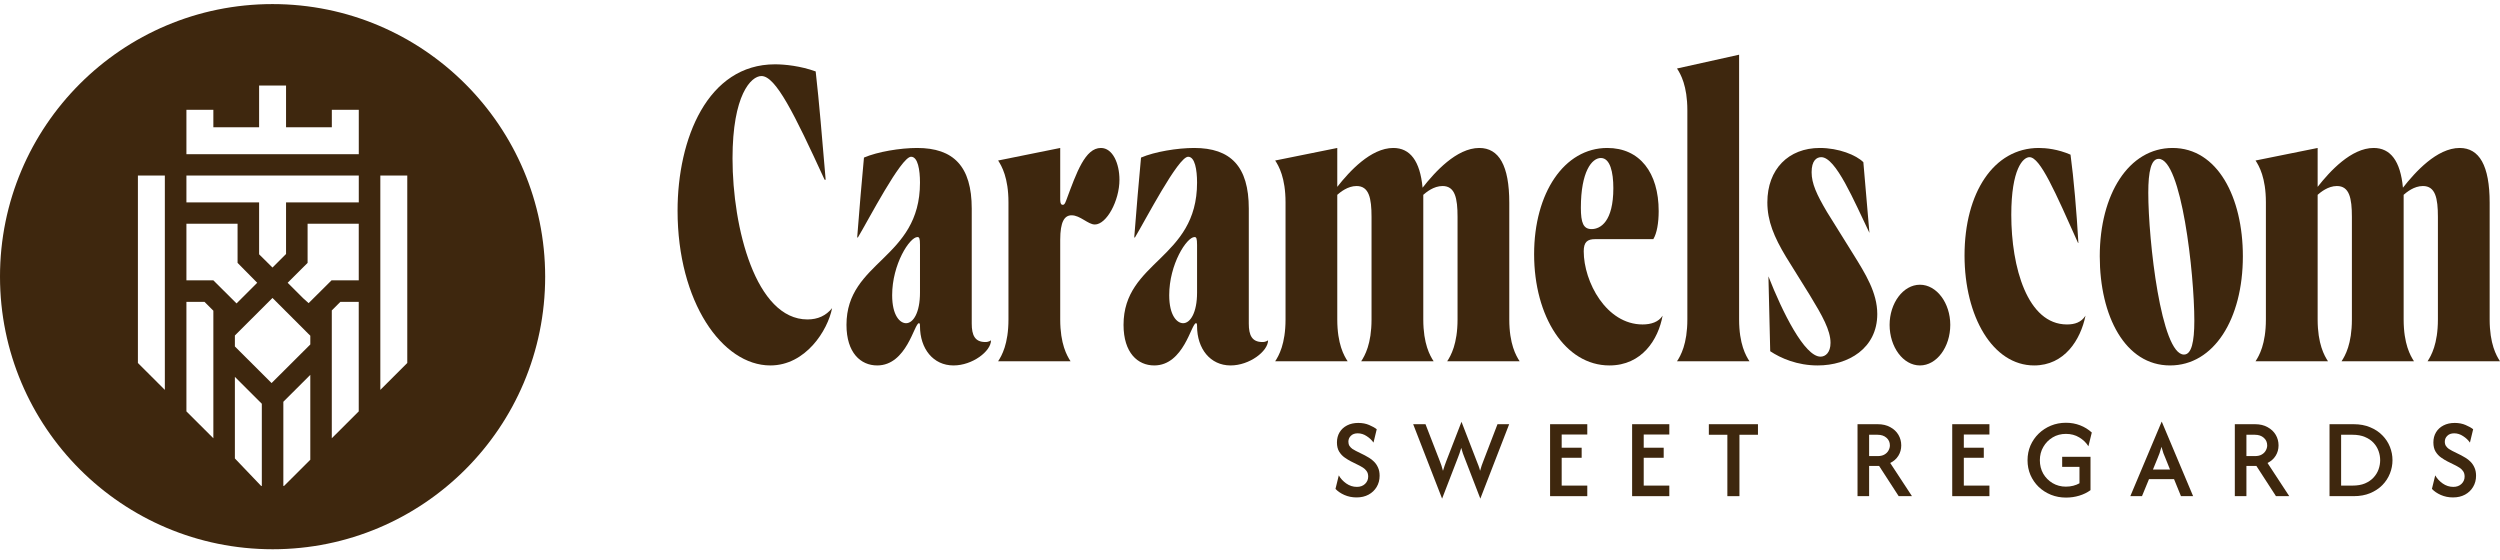 <svg xmlns="http://www.w3.org/2000/svg" fill="none" viewBox="0 0 210 47" height="47" width="210">
<path fill="#3E270E" d="M45.794 23.24C45.799 35.886 35.551 46.137 22.905 46.137C10.259 46.137 0.004 35.886 1.31739e-06 23.24C-0.004 10.594 10.244 0.343 22.89 0.343C35.535 0.343 45.79 10.594 45.794 23.24ZM27.874 9.226V10.692H24.028V7.182H21.765V10.692H17.922V9.226H15.659V12.951H30.138V9.226H27.874ZM31.948 32.75L34.211 30.491V14.747H31.948V32.75ZM22.813 32.177L26.066 28.934V28.198L25.899 28.037L22.889 25.028L19.73 28.181V29.102L22.813 32.177ZM25.924 25.463L25.471 25.057L24.163 23.753L25.838 22.082V18.796H30.135V23.549H27.849L25.924 25.463ZM11.584 30.491V14.747H13.847V32.75L11.584 30.491ZM30.138 14.747H15.659V17.001H21.765V21.361L22.889 22.474L24.028 21.337V17.001H30.138V14.747ZM19.87 25.487L17.922 23.549H15.659V18.796H19.956V22.082L21.606 23.753L19.87 25.487ZM19.73 31.657V38.51L21.937 40.821H21.993V33.915L19.73 31.657ZM23.801 40.821V33.749L26.065 31.489V38.619L23.858 40.821H23.801ZM27.871 26.074V36.814L30.134 34.556V25.358H28.589L27.871 26.074ZM15.659 25.358H17.18L17.922 26.098V36.814L15.659 34.556V25.358Z" clip-rule="evenodd" fill-rule="evenodd"></path>
<path fill="#3E270E" d="M189.465 30.346C189.765 29.889 190.335 28.905 190.335 26.833V16.996C190.335 14.924 189.765 13.94 189.465 13.483L194.682 12.429V15.696C195.701 14.396 197.499 12.429 199.388 12.429C200.797 12.429 201.636 13.518 201.846 15.767C202.865 14.467 204.694 12.429 206.613 12.429C208.261 12.429 209.131 13.905 209.131 17.031V26.833C209.131 28.905 209.7 29.889 210 30.346H203.915C204.214 29.889 204.784 28.905 204.784 26.833V18.226C204.784 16.645 204.574 15.626 203.525 15.626C202.775 15.626 202.146 16.153 201.906 16.364V26.833C201.906 28.905 202.476 29.889 202.775 30.346H196.69C196.99 29.889 197.559 28.905 197.559 26.833V18.226C197.559 16.645 197.35 15.626 196.3 15.626C195.551 15.626 194.921 16.153 194.682 16.364V26.833C194.682 28.905 195.251 29.889 195.551 30.346H189.465Z"></path>
<path fill="#3E270E" d="M182.285 30.697C178.508 30.697 176.38 26.552 176.38 21.528C176.38 16.329 178.808 12.429 182.495 12.429C186.272 12.429 188.401 16.575 188.401 21.528C188.401 26.797 185.972 30.697 182.285 30.697ZM180.456 16.188C180.456 20.193 181.536 29.784 183.454 29.784C184.084 29.784 184.324 28.73 184.324 26.938C184.324 22.968 183.244 13.343 181.326 13.343C180.696 13.343 180.456 14.396 180.456 16.188Z"></path>
<path fill="#3E270E" d="M170.867 30.697C167.389 30.697 165.021 26.587 165.021 21.458C165.021 16.188 167.479 12.429 171.256 12.429C171.886 12.429 172.875 12.535 173.924 12.991C174.194 14.994 174.434 17.769 174.584 20.404H174.554C172.635 16.118 171.376 13.202 170.477 13.202C169.937 13.202 168.948 14.186 168.948 18.05C168.948 22.441 170.297 27.254 173.624 27.254C174.284 27.254 174.824 27.078 175.183 26.517C174.764 28.554 173.415 30.697 170.867 30.697Z"></path>
<path fill="#3E270E" d="M161.275 30.697C159.866 30.697 158.727 29.151 158.727 27.289C158.727 25.462 159.866 23.917 161.275 23.917C162.684 23.917 163.823 25.462 163.823 27.289C163.823 29.151 162.684 30.697 161.275 30.697Z"></path>
<path fill="#3E270E" d="M152.685 30.697C150.976 30.697 149.598 30.1 148.698 29.503L148.548 23.214C149.717 26.2 151.576 29.959 152.925 29.959C153.345 29.959 153.764 29.608 153.764 28.8C153.764 27.746 153.075 26.517 152.026 24.795L150.017 21.563C149.028 19.912 148.458 18.577 148.458 16.996C148.458 14.221 150.227 12.429 152.865 12.429C154.454 12.429 155.923 13.026 156.522 13.624L157.032 19.561C155.743 16.891 154.214 13.202 152.985 13.202C152.595 13.202 152.176 13.483 152.176 14.467C152.176 15.415 152.595 16.329 153.465 17.804L155.653 21.317C156.702 23.003 157.691 24.584 157.691 26.376C157.691 29.257 155.263 30.697 152.685 30.697Z"></path>
<path fill="#3E270E" d="M140.869 30.346C141.169 29.889 141.738 28.905 141.738 26.833V9.267C141.738 7.195 141.169 6.211 140.869 5.754L146.085 4.595V26.833C146.085 28.905 146.655 29.889 146.955 30.346H140.869Z"></path>
<path fill="#3E270E" d="M135.192 30.697C131.474 30.697 128.866 26.587 128.866 21.352C128.866 16.223 131.385 12.429 135.012 12.429C137.74 12.429 139.329 14.502 139.329 17.734C139.329 18.718 139.179 19.596 138.879 20.088H133.993C133.333 20.088 133.033 20.334 133.033 21.106C133.033 23.671 134.922 27.254 137.98 27.254C138.699 27.254 139.329 27.043 139.658 26.517C139.299 28.519 137.92 30.697 135.192 30.697ZM132.793 17.453C132.793 18.718 133.003 19.244 133.693 19.244C134.442 19.244 135.521 18.612 135.521 15.802C135.521 14.467 135.252 13.272 134.472 13.272C133.723 13.272 132.793 14.396 132.793 17.453Z"></path>
<path fill="#3E270E" d="M107.115 30.346C107.415 29.889 107.985 28.905 107.985 26.833V16.996C107.985 14.924 107.415 13.94 107.115 13.483L112.331 12.429V15.696C113.351 14.396 115.149 12.429 117.038 12.429C118.447 12.429 119.286 13.518 119.496 15.767C120.515 14.467 122.344 12.429 124.262 12.429C125.911 12.429 126.78 13.905 126.78 17.031V26.833C126.78 28.905 127.35 29.889 127.65 30.346H121.564C121.864 29.889 122.434 28.905 122.434 26.833V18.226C122.434 16.645 122.224 15.626 121.175 15.626C120.425 15.626 119.796 16.153 119.556 16.364V26.833C119.556 28.905 120.125 29.889 120.425 30.346H114.34C114.64 29.889 115.209 28.905 115.209 26.833V18.226C115.209 16.645 114.999 15.626 113.95 15.626C113.201 15.626 112.571 16.153 112.331 16.364V26.833C112.331 28.905 112.901 29.889 113.201 30.346H107.115Z"></path>
<path fill="#3E270E" d="M96.955 30.697C95.576 30.697 94.377 29.643 94.377 27.289C94.377 21.914 100.553 21.774 100.553 15.345C100.553 14.256 100.373 13.167 99.803 13.167C98.964 13.167 96.206 18.507 95.336 19.947H95.276C95.456 17.558 95.666 15.204 95.846 13.237C96.985 12.745 98.904 12.429 100.313 12.429C103.37 12.429 104.899 13.975 104.899 17.523V27.184C104.899 28.168 105.169 28.73 106.038 28.73C106.128 28.73 106.308 28.73 106.518 28.589C106.518 29.503 104.959 30.697 103.37 30.697C101.662 30.697 100.553 29.292 100.553 27.395C100.553 27.184 100.523 27.149 100.463 27.149C100.073 27.149 99.443 30.697 96.955 30.697ZM98.214 24.795C98.214 26.517 98.874 27.149 99.383 27.149C99.983 27.149 100.553 26.27 100.553 24.584V20.579C100.553 20.017 100.493 19.912 100.343 19.912C99.683 19.912 98.214 22.195 98.214 24.795Z"></path>
<path fill="#3E270E" d="M83.842 30.346C84.141 29.889 84.711 28.905 84.711 26.833V16.996C84.711 14.923 84.141 13.94 83.842 13.483L89.058 12.429V16.785C89.058 17.102 89.148 17.207 89.268 17.207C89.388 17.207 89.448 17.137 89.567 16.82C90.437 14.467 91.156 12.429 92.475 12.429C93.465 12.429 94.034 13.729 94.034 15.099C94.034 16.856 92.955 18.858 91.966 18.858C91.396 18.858 90.737 18.085 90.017 18.085C89.418 18.085 89.058 18.612 89.058 20.158V26.833C89.058 28.905 89.627 29.889 89.927 30.346H83.842Z"></path>
<path fill="#3E270E" d="M73.682 30.697C72.303 30.697 71.104 29.643 71.104 27.289C71.104 21.914 77.279 21.774 77.279 15.345C77.279 14.256 77.099 13.167 76.529 13.167C75.69 13.167 72.932 18.507 72.063 19.947H72.003C72.183 17.558 72.393 15.204 72.573 13.237C73.712 12.745 75.63 12.429 77.039 12.429C80.097 12.429 81.626 13.975 81.626 17.523V27.184C81.626 28.168 81.895 28.73 82.765 28.73C82.855 28.73 83.035 28.73 83.245 28.589C83.245 29.503 81.686 30.697 80.097 30.697C78.388 30.697 77.279 29.292 77.279 27.395C77.279 27.184 77.249 27.149 77.189 27.149C76.799 27.149 76.17 30.697 73.682 30.697ZM74.941 24.795C74.941 26.517 75.6 27.149 76.11 27.149C76.709 27.149 77.279 26.27 77.279 24.584V20.579C77.279 20.017 77.219 19.912 77.069 19.912C76.41 19.912 74.941 22.195 74.941 24.795Z"></path>
<path fill="#3E270E" d="M64.71 30.697C60.663 30.697 56.916 25.357 56.916 17.699C56.916 11.656 59.434 5.403 65.1 5.403C65.939 5.403 67.258 5.544 68.517 6C68.817 8.635 69.057 11.621 69.356 15.099H69.267C66.719 9.549 65.16 6.387 63.961 6.387C63.091 6.387 61.532 7.968 61.532 13.307C61.532 19.139 63.481 26.833 67.828 26.833C68.697 26.833 69.386 26.517 69.896 25.884C69.536 27.746 67.678 30.697 64.71 30.697Z"></path>
<path fill="#3E270E" d="M113.947 41.784C113.582 41.784 113.241 41.715 112.925 41.576C112.614 41.437 112.366 41.267 112.181 41.066L112.459 39.931C112.603 40.19 112.81 40.416 113.081 40.609C113.352 40.801 113.651 40.898 113.981 40.898C114.26 40.898 114.488 40.815 114.664 40.649C114.84 40.479 114.928 40.273 114.928 40.032C114.928 39.843 114.882 39.689 114.792 39.568C114.707 39.447 114.605 39.351 114.488 39.279C114.371 39.203 114.274 39.147 114.197 39.112L113.467 38.749C113.304 38.664 113.133 38.559 112.952 38.433C112.772 38.308 112.619 38.145 112.493 37.943C112.366 37.737 112.303 37.478 112.303 37.164C112.303 36.842 112.378 36.558 112.526 36.312C112.675 36.065 112.885 35.873 113.155 35.734C113.426 35.595 113.739 35.526 114.096 35.526C114.438 35.526 114.743 35.584 115.009 35.7C115.275 35.812 115.487 35.931 115.645 36.056L115.374 37.178C115.23 36.967 115.038 36.786 114.799 36.634C114.565 36.477 114.314 36.399 114.048 36.399C113.805 36.399 113.613 36.468 113.473 36.607C113.334 36.741 113.264 36.907 113.264 37.104C113.264 37.243 113.295 37.361 113.358 37.46C113.426 37.558 113.507 37.641 113.602 37.708C113.701 37.771 113.798 37.827 113.893 37.876L114.637 38.245C114.74 38.295 114.862 38.364 115.002 38.453C115.146 38.539 115.286 38.648 115.421 38.783C115.557 38.917 115.667 39.08 115.753 39.273C115.843 39.465 115.888 39.696 115.888 39.964C115.888 40.314 115.805 40.627 115.638 40.904C115.475 41.178 115.25 41.392 114.961 41.549C114.673 41.706 114.335 41.784 113.947 41.784Z"></path>
<path fill="#3E270E" d="M121.136 41.885L118.707 35.633H119.742L120.946 38.736C120.996 38.856 121.041 38.98 121.081 39.105C121.122 39.226 121.165 39.373 121.21 39.548C121.26 39.373 121.307 39.226 121.352 39.105C121.397 38.98 121.442 38.856 121.487 38.736L122.766 35.432L124.044 38.736C124.089 38.852 124.136 38.973 124.186 39.098C124.236 39.219 124.283 39.369 124.328 39.548C124.378 39.369 124.423 39.219 124.463 39.098C124.508 38.973 124.554 38.852 124.599 38.736L125.789 35.633H126.77L124.348 41.885L123.016 38.433C122.971 38.317 122.926 38.198 122.881 38.078C122.836 37.952 122.79 37.8 122.745 37.621C122.696 37.8 122.648 37.95 122.603 38.071C122.558 38.192 122.513 38.312 122.468 38.433L121.136 41.885Z"></path>
<path fill="#3E270E" d="M130.207 41.677V35.633H133.332V36.499H131.181V37.608H132.859V38.453H131.181V40.79H133.332V41.677H130.207Z"></path>
<path fill="#3E270E" d="M137.098 41.677V35.633H140.223V36.499H138.072V37.608H139.75V38.453H138.072V40.79H140.223V41.677H137.098Z"></path>
<path fill="#3E270E" d="M143.543 36.52V35.633H147.669V36.52H146.113V41.677H145.099V36.52H143.543Z"></path>
<path fill="#3E270E" d="M156.032 41.677V35.633H157.73C158.14 35.633 158.492 35.716 158.785 35.882C159.083 36.043 159.31 36.258 159.468 36.526C159.626 36.795 159.705 37.09 159.705 37.413C159.705 37.735 159.624 38.026 159.462 38.286C159.299 38.545 159.071 38.747 158.778 38.89L160.605 41.677H159.489L157.845 39.139H157.006V41.677H156.032ZM157.006 38.312H157.716C157.955 38.312 158.149 38.268 158.298 38.178C158.451 38.089 158.564 37.974 158.636 37.836C158.713 37.697 158.751 37.556 158.751 37.413C158.751 37.153 158.657 36.941 158.467 36.775C158.278 36.605 158.028 36.52 157.716 36.52H157.006V38.312Z"></path>
<path fill="#3E270E" d="M163.987 41.677V35.633H167.112V36.499H164.961V37.608H166.639V38.453H164.961V40.79H167.112V41.677H163.987Z"></path>
<path fill="#3E270E" d="M173.547 41.797C173.096 41.797 172.674 41.719 172.282 41.562C171.889 41.401 171.544 41.18 171.247 40.898C170.954 40.611 170.724 40.278 170.557 39.897C170.395 39.517 170.313 39.105 170.313 38.662C170.313 38.218 170.395 37.807 170.557 37.426C170.724 37.046 170.954 36.712 171.247 36.426C171.544 36.139 171.887 35.915 172.275 35.754C172.667 35.593 173.089 35.512 173.54 35.512C173.964 35.512 174.361 35.584 174.73 35.727C175.1 35.871 175.427 36.072 175.711 36.332L175.427 37.487C175.238 37.182 174.981 36.934 174.656 36.741C174.331 36.544 173.959 36.446 173.54 36.446C173.125 36.446 172.753 36.544 172.424 36.741C172.095 36.938 171.833 37.205 171.639 37.54C171.445 37.872 171.348 38.245 171.348 38.662C171.348 39.078 171.443 39.454 171.632 39.79C171.826 40.121 172.088 40.385 172.417 40.582C172.751 40.779 173.123 40.878 173.533 40.878C173.75 40.878 173.955 40.853 174.149 40.804C174.343 40.755 174.518 40.685 174.676 40.596V39.219H173.222V38.373H175.603V41.173C175.328 41.374 175.012 41.529 174.656 41.636C174.304 41.744 173.934 41.797 173.547 41.797Z"></path>
<path fill="#3E270E" d="M178.947 41.677L181.578 35.425H181.591L184.222 41.677H183.201L182.619 40.246H180.516L179.927 41.677H178.947ZM180.847 39.441H182.281L181.916 38.534C181.848 38.377 181.785 38.223 181.726 38.071C181.672 37.919 181.618 37.739 181.564 37.534C181.51 37.739 181.456 37.919 181.402 38.071C181.348 38.218 181.287 38.373 181.219 38.534L180.847 39.441Z"></path>
<path fill="#3E270E" d="M187.725 41.677V35.633H189.423C189.833 35.633 190.185 35.716 190.478 35.882C190.775 36.043 191.003 36.258 191.161 36.526C191.319 36.795 191.398 37.09 191.398 37.413C191.398 37.735 191.316 38.026 191.154 38.286C190.992 38.545 190.764 38.747 190.471 38.89L192.297 41.677H191.181L189.537 39.139H188.699V41.677H187.725ZM188.699 38.312H189.409C189.648 38.312 189.842 38.268 189.991 38.178C190.144 38.089 190.257 37.974 190.329 37.836C190.406 37.697 190.444 37.556 190.444 37.413C190.444 37.153 190.349 36.941 190.16 36.775C189.97 36.605 189.72 36.52 189.409 36.52H188.699V38.312Z"></path>
<path fill="#3E270E" d="M195.68 41.677V35.633H197.709C198.228 35.633 198.688 35.718 199.089 35.889C199.495 36.054 199.837 36.28 200.117 36.567C200.397 36.849 200.609 37.171 200.753 37.534C200.897 37.896 200.969 38.27 200.969 38.655C200.969 39.04 200.897 39.414 200.753 39.776C200.609 40.139 200.397 40.464 200.117 40.75C199.837 41.032 199.495 41.258 199.089 41.428C198.688 41.594 198.228 41.677 197.709 41.677H195.68ZM196.654 40.79H197.614C198.02 40.79 198.367 40.73 198.656 40.609C198.949 40.484 199.19 40.318 199.38 40.112C199.569 39.906 199.709 39.678 199.799 39.427C199.889 39.172 199.934 38.915 199.934 38.655C199.934 38.395 199.889 38.14 199.799 37.889C199.709 37.634 199.569 37.404 199.38 37.198C199.19 36.992 198.949 36.828 198.656 36.708C198.367 36.582 198.02 36.52 197.614 36.52H196.654V40.79Z"></path>
<path fill="#3E270E" d="M206.047 41.784C205.682 41.784 205.342 41.715 205.026 41.576C204.715 41.437 204.467 41.267 204.282 41.066L204.559 39.931C204.703 40.19 204.911 40.416 205.181 40.609C205.452 40.801 205.752 40.898 206.081 40.898C206.361 40.898 206.588 40.815 206.764 40.649C206.94 40.479 207.028 40.273 207.028 40.032C207.028 39.843 206.983 39.689 206.893 39.568C206.807 39.447 206.706 39.351 206.588 39.279C206.471 39.203 206.374 39.147 206.298 39.112L205.567 38.749C205.405 38.664 205.233 38.559 205.053 38.433C204.873 38.308 204.719 38.145 204.593 37.943C204.467 37.737 204.404 37.478 204.404 37.164C204.404 36.842 204.478 36.558 204.627 36.312C204.776 36.065 204.985 35.873 205.256 35.734C205.526 35.595 205.84 35.526 206.196 35.526C206.539 35.526 206.843 35.584 207.109 35.7C207.375 35.812 207.587 35.931 207.745 36.056L207.474 37.178C207.33 36.967 207.139 36.786 206.9 36.634C206.665 36.477 206.415 36.399 206.149 36.399C205.905 36.399 205.714 36.468 205.574 36.607C205.434 36.741 205.364 36.907 205.364 37.104C205.364 37.243 205.396 37.361 205.459 37.46C205.526 37.558 205.608 37.641 205.702 37.708C205.801 37.771 205.898 37.827 205.993 37.876L206.737 38.245C206.841 38.295 206.963 38.364 207.102 38.453C207.247 38.539 207.387 38.648 207.522 38.783C207.657 38.917 207.768 39.08 207.853 39.273C207.943 39.465 207.989 39.696 207.989 39.964C207.989 40.314 207.905 40.627 207.738 40.904C207.576 41.178 207.35 41.392 207.062 41.549C206.773 41.706 206.435 41.784 206.047 41.784Z"></path>
</svg>
